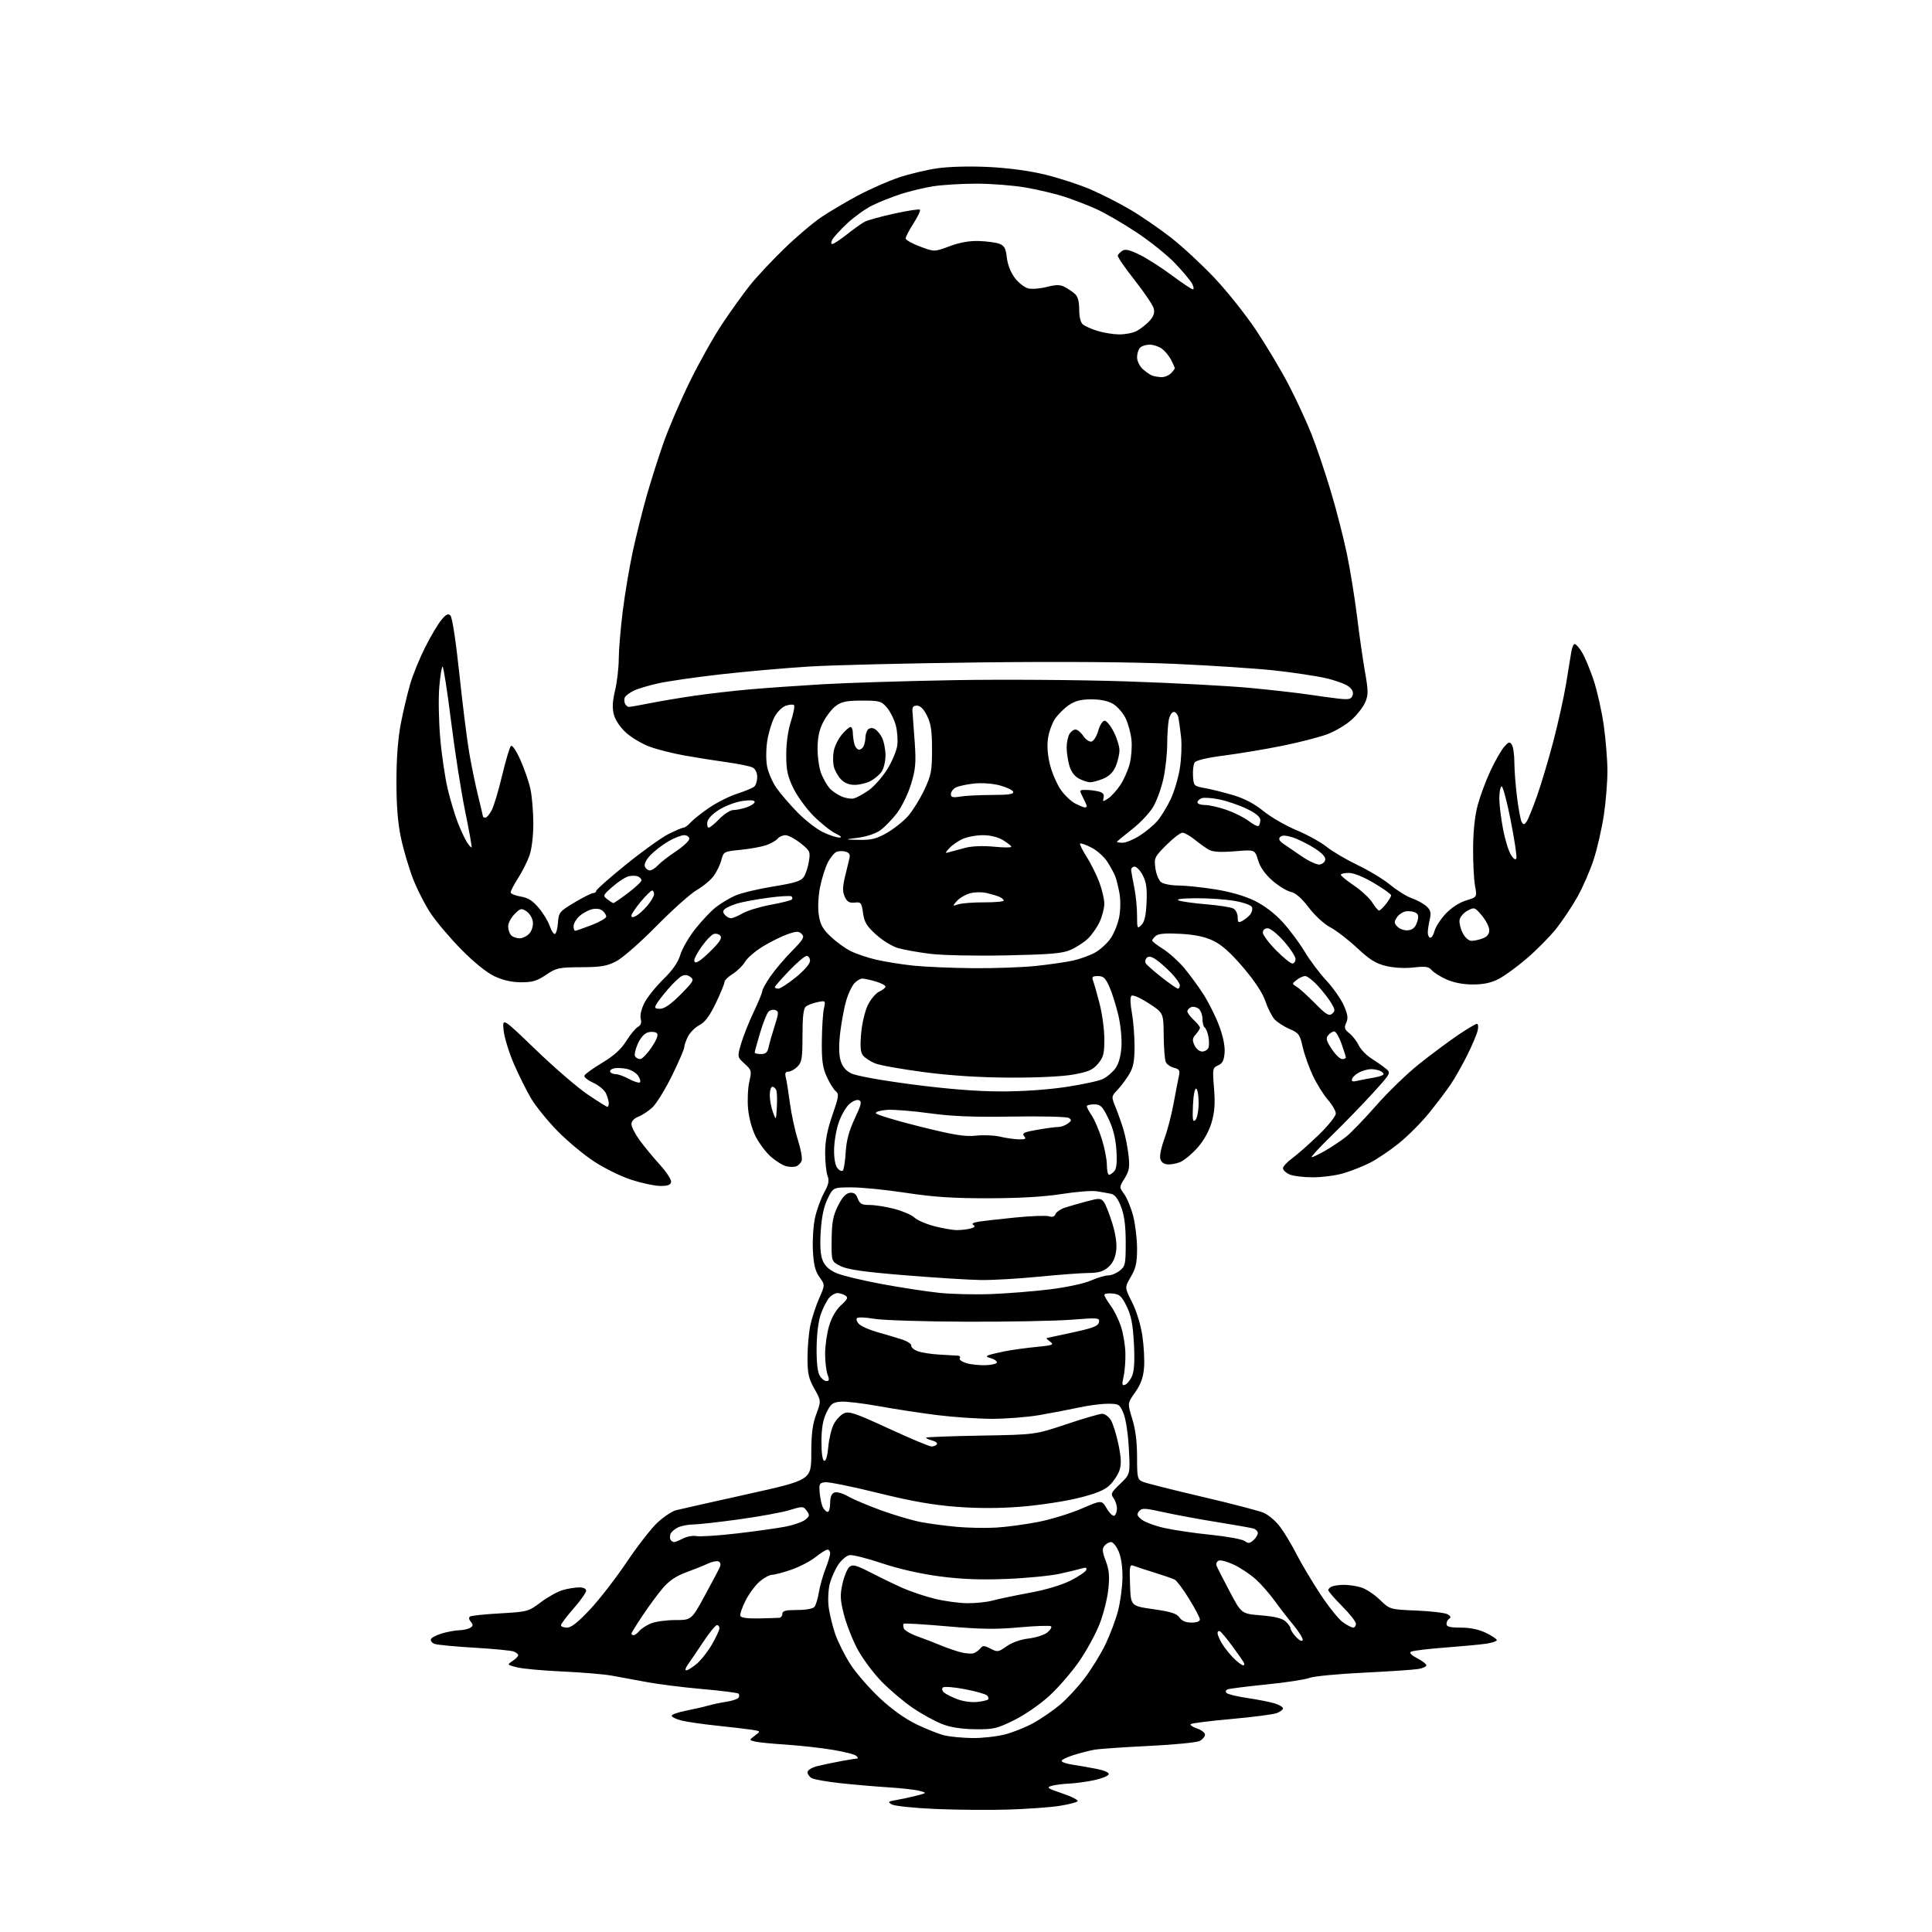 <?xml version="1.0" encoding="UTF-8" standalone="no"?>
<svg 
  version="1.1" 
  xmlns="http://www.w3.org/2000/svg" 
  xmlns:xlink="http://www.w3.org/1999/xlink" 
  xmlns:svg="http://www.w3.org/2000/svg"
  xmlns:rdf="http://www.w3.org/1999/02/22-rdf-syntax-ns#"
  xmlns:cc="http://creativecommons.org/ns#"
  xmlns:dc="http://purl.org/dc/elements/1.1/"
  viewBox="0 0 768 768"
  width="768"
  height="768"
>
<style>svg {background-color: white; }</style>"
<path stroke="none" fill="black" fill-rule="evenodd" d="M401.00,719.33C393.57,719.58 380.52,719.47 372.00,719.10C363.48,718.74 355.61,717.92 354.53,717.30C352.76,716.29 352.97,716.10 356.53,715.49C358.71,715.12 362.30,714.34 364.50,713.76C368.50,712.72 368.50,712.72 365.62,711.91C364.03,711.46 358.40,710.83 353.12,710.49C347.83,710.16 339.23,709.41 334.00,708.84C328.78,708.27 323.72,707.38 322.75,706.87C321.79,706.35 321.00,705.29 321.00,704.50C321.00,703.70 322.63,702.65 324.75,702.10C326.81,701.57 331.17,700.65 334.43,700.06C337.70,699.48 340.60,699.00 340.88,699.00C341.17,699.00 340.94,698.54 340.38,697.98C339.82,697.42 335.57,696.33 330.93,695.57C326.29,694.80 318.00,693.88 312.50,693.52C307.00,693.17 301.43,692.62 300.11,692.30C297.73,691.71 297.73,691.71 300.08,689.94C302.43,688.17 302.43,688.17 298.96,687.62C297.06,687.32 290.77,686.58 285.00,685.98C279.23,685.38 272.81,684.44 270.75,683.90C268.69,683.36 267.00,682.52 267.00,682.03C267.00,681.54 269.59,680.63 272.75,680.01C275.91,679.38 279.85,678.48 281.50,678.00C283.15,677.53 286.41,676.84 288.74,676.48C291.08,676.12 293.26,675.39 293.59,674.85C293.93,674.31 293.92,673.59 293.58,673.25C293.24,672.91 286.78,672.09 279.23,671.43C271.68,670.77 261.68,669.51 257.00,668.63C252.32,667.76 246.03,666.60 243.00,666.06C239.97,665.52 231.20,664.79 223.50,664.44C215.80,664.09 207.70,663.35 205.50,662.79C201.54,661.78 201.52,661.76 203.75,660.26C204.99,659.43 206.00,658.41 206.00,657.99C206.00,657.56 205.21,656.90 204.25,656.51C203.29,656.12 196.20,655.43 188.50,654.98C180.80,654.53 173.69,653.85 172.71,653.46C171.72,653.07 171.08,652.25 171.29,651.64C171.49,651.02 173.42,649.99 175.58,649.34C177.74,648.69 180.85,648.11 182.50,648.06C184.15,648.01 186.15,647.56 186.94,647.06C188.09,646.33 188.13,645.86 187.14,644.67C186.36,643.73 186.27,642.95 186.89,642.57C187.43,642.23 192.84,641.68 198.92,641.33C209.75,640.71 210.05,640.63 215.04,636.88C217.83,634.78 221.78,632.60 223.81,632.04C225.84,631.47 228.74,631.01 230.25,631.01C231.89,631.00 233.00,631.54 233.00,632.34C233.00,633.08 230.75,636.26 228.00,639.40C225.25,642.55 223.00,645.54 223.00,646.06C223.00,646.58 224.08,647.00 225.40,647.00C227.10,647.00 229.82,644.84 234.65,639.66C238.42,635.63 244.98,627.14 249.23,620.80C253.49,614.47 258.97,607.43 261.43,605.18C263.88,602.92 267.15,600.75 268.69,600.35C270.24,599.96 282.97,597.09 296.99,593.98C322.48,588.32 322.48,588.32 322.49,577.91C322.50,570.03 322.98,566.21 324.47,562.19C326.44,556.88 326.44,556.88 323.72,552.04C321.43,547.97 321.00,546.02 321.00,539.65C321.00,535.50 321.51,529.71 322.13,526.80C322.75,523.88 324.32,519.09 325.62,516.14C327.98,510.79 327.98,510.79 325.75,507.65C324.04,505.25 323.43,502.75 323.14,497.07C322.93,492.98 323.31,487.13 323.98,484.07C324.64,481.01 326.25,476.57 327.55,474.20C329.41,470.81 329.71,469.37 328.96,467.39C328.43,466.00 328.01,461.86 328.01,458.18C328.02,453.44 328.86,449.12 330.89,443.27C333.44,435.94 333.59,434.90 332.22,433.77C331.37,433.07 329.76,430.48 328.64,428.00C327.01,424.40 326.62,421.57 326.69,413.87C326.75,408.57 327.11,402.77 327.51,400.97C328.22,397.72 328.21,397.71 324.96,398.36C323.16,398.72 321.09,399.51 320.35,400.13C319.38,400.93 319.00,404.15 319.00,411.62C319.00,420.67 318.74,422.26 317.00,424.00C315.90,425.10 314.28,426.00 313.39,426.00C312.19,426.00 311.94,426.61 312.39,428.42C312.72,429.75 313.46,434.36 314.03,438.67C314.60,442.98 316.01,449.49 317.18,453.14C318.34,456.80 319.01,460.52 318.67,461.42C318.33,462.31 317.36,463.31 316.52,463.63C315.68,463.95 313.88,463.94 312.52,463.59C311.15,463.25 308.42,461.56 306.45,459.83C304.48,458.10 301.76,454.48 300.39,451.79C298.93,448.90 297.69,444.36 297.37,440.70C297.06,437.29 297.29,432.48 297.86,430.00C298.85,425.71 298.77,425.38 295.98,422.83C293.06,420.17 293.06,420.17 294.61,414.83C295.47,411.90 297.70,406.27 299.58,402.33C301.46,398.38 303.00,394.64 303.00,394.01C303.00,393.38 304.44,390.76 306.21,388.20C307.97,385.63 311.82,381.09 314.76,378.10C319.32,373.47 319.90,372.47 318.71,371.29C317.53,370.10 316.71,370.11 313.14,371.34C310.84,372.13 306.46,374.29 303.40,376.14C300.34,377.99 297.08,380.77 296.17,382.32C295.25,383.87 293.04,386.04 291.25,387.15C289.46,388.26 288.00,389.70 288.00,390.36C288.00,391.02 286.46,394.78 284.57,398.72C282.11,403.84 280.27,406.33 278.09,407.46C276.41,408.32 274.35,410.35 273.52,411.97C272.68,413.58 272.00,415.53 272.00,416.29C272.00,417.05 269.80,422.14 267.12,427.59C264.44,433.04 260.95,438.71 259.37,440.19C257.79,441.66 255.26,443.34 253.75,443.91C252.10,444.54 251.00,445.70 251.00,446.83C251.00,447.86 252.42,450.68 254.16,453.10C255.90,455.52 259.52,459.92 262.21,462.88C264.90,465.84 266.95,468.99 266.77,469.88C266.53,471.07 265.36,471.48 262.37,471.43C260.14,471.38 255.03,470.30 251.03,469.01C247.02,467.72 240.37,464.47 236.25,461.77C232.12,459.08 225.54,453.60 221.62,449.60C217.71,445.60 213.00,439.81 211.17,436.73C209.34,433.66 206.22,427.40 204.25,422.84C202.28,418.27 200.45,412.28 200.18,409.52C199.70,404.50 199.70,404.50 213.03,417.34C220.36,424.40 229.63,432.39 233.63,435.09C237.64,437.79 241.16,440.00 241.45,440.00C241.75,440.00 242.00,439.35 242.00,438.55C242.00,437.75 241.50,435.99 240.89,434.65C240.27,433.30 238.01,431.41 235.86,430.44C233.70,429.46 232.10,428.18 232.30,427.59C232.50,426.99 235.67,424.70 239.34,422.50C244.06,419.67 246.86,417.14 248.92,413.85C250.52,411.29 252.61,408.76 253.57,408.22C254.76,407.56 255.11,406.54 254.70,404.98C254.35,403.61 254.93,401.09 256.18,398.64C257.32,396.40 260.70,392.19 263.68,389.28C267.39,385.65 269.52,382.60 270.43,379.56C271.17,377.12 273.83,372.51 276.35,369.32C278.88,366.12 282.55,362.23 284.51,360.68C286.47,359.12 289.97,357.02 292.29,356.00C294.60,354.99 301.38,353.36 307.34,352.40C316.03,350.99 318.46,350.23 319.54,348.57C320.29,347.43 321.19,344.66 321.55,342.41C322.17,338.54 322.00,338.17 318.21,335.16C316.01,333.42 313.32,332.00 312.23,332.00C311.14,332.00 309.70,332.65 309.04,333.45C308.38,334.25 306.29,335.41 304.40,336.03C302.51,336.66 297.96,337.47 294.29,337.83C287.75,338.49 287.61,338.56 286.75,341.87C286.27,343.73 284.89,346.58 283.69,348.22C282.49,349.86 279.48,352.36 277.00,353.79C274.52,355.22 267.32,361.64 261.00,368.07C254.63,374.55 247.49,380.80 245.00,382.10C241.23,384.06 238.96,384.45 231.00,384.48C222.15,384.53 221.20,384.73 217.07,387.51C213.44,389.96 211.63,390.49 207.07,390.47C203.33,390.44 199.85,389.65 196.50,388.05C193.45,386.61 188.35,382.49 183.44,377.50C179.01,373.00 173.52,366.54 171.26,363.15C168.99,359.75 165.79,353.49 164.15,349.22C162.50,344.96 160.35,337.65 159.37,332.98C158.13,327.11 157.58,320.19 157.59,310.50C157.60,301.32 158.21,293.40 159.36,287.50C160.32,282.55 162.00,275.50 163.08,271.83C164.16,268.16 166.82,261.63 168.99,257.33C171.16,253.02 174.04,248.15 175.40,246.50C177.30,244.17 178.12,243.77 179.06,244.69C179.78,245.39 181.23,254.93 182.60,267.89C183.88,280.00 185.64,294.09 186.52,299.20C187.39,304.32 188.99,312.05 190.06,316.39C191.13,320.73 192.00,324.44 192.00,324.64C192.00,324.84 192.44,325.00 192.97,325.00C193.51,325.00 194.64,323.66 195.49,322.02C196.33,320.39 198.19,314.20 199.60,308.27C201.02,302.35 202.58,297.08 203.07,296.57C203.60,296.01 205.12,298.22 206.86,302.07C208.45,305.61 210.26,310.88 210.88,313.80C211.50,316.71 212.00,322.84 212.00,327.42C212.00,332.34 211.37,337.52 210.47,340.08C209.63,342.46 207.61,346.50 205.97,349.04C204.34,351.59 203.00,354.14 203.00,354.71C203.00,355.28 204.78,356.03 206.95,356.38C209.88,356.85 211.73,358.00 214.15,360.89C215.95,363.03 217.92,366.29 218.55,368.14C219.17,369.99 220.09,371.39 220.59,371.27C221.09,371.14 221.64,369.11 221.80,366.77C222.09,362.70 222.40,362.33 228.37,358.75C231.82,356.69 235.17,355.00 235.82,355.00C236.47,355.00 237.00,354.61 237.00,354.12C237.00,353.64 242.34,348.93 248.86,343.65C255.39,338.37 262.99,332.92 265.76,331.53C268.53,330.14 271.22,329.00 271.74,329.00C272.26,329.00 273.55,328.05 274.60,326.88C275.64,325.71 278.98,323.08 282.00,321.03C285.02,318.98 289.98,316.50 293.00,315.52C296.02,314.54 299.06,313.29 299.75,312.75C300.44,312.20 301.00,310.48 301.00,308.91C301.00,307.22 300.29,305.69 299.23,305.12C298.26,304.60 293.65,303.65 288.98,303.00C284.32,302.36 276.68,301.15 272.00,300.31C267.33,299.47 261.08,297.88 258.12,296.77C255.16,295.66 251.00,293.19 248.88,291.27C246.63,289.24 244.61,286.27 244.04,284.14C243.33,281.50 243.45,278.86 244.49,274.50C245.28,271.20 245.94,265.56 245.96,261.97C245.98,258.38 246.69,249.86 247.54,243.04C248.38,236.22 250.19,225.48 251.55,219.16C252.92,212.85 255.40,202.91 257.06,197.09C258.72,191.27 261.72,181.83 263.72,176.13C265.72,170.42 270.38,159.55 274.09,151.96C277.79,144.37 283.62,133.97 287.04,128.83C290.46,123.70 295.41,116.80 298.04,113.50C300.66,110.20 306.79,103.64 311.66,98.92C316.52,94.20 323.20,88.52 326.50,86.31C329.80,84.09 336.32,80.23 341.00,77.74C345.68,75.24 352.95,72.03 357.16,70.60C361.38,69.17 368.35,67.50 372.66,66.89C377.31,66.23 385.59,66.02 393.00,66.38C400.89,66.77 409.18,67.89 415.50,69.42C421.00,70.76 429.10,73.40 433.50,75.29C437.90,77.18 445.07,80.84 449.43,83.42C453.79,86.00 461.02,90.98 465.50,94.47C469.98,97.97 477.74,105.15 482.74,110.44C487.74,115.72 495.20,125.10 499.32,131.27C503.44,137.45 509.27,147.22 512.28,153.00C515.28,158.78 519.35,167.55 521.31,172.50C523.27,177.45 526.71,187.59 528.94,195.04C531.18,202.48 534.10,213.83 535.43,220.25C536.76,226.66 538.57,237.90 539.47,245.21C540.36,252.52 541.77,262.38 542.61,267.12C543.93,274.60 543.95,276.19 542.72,279.12C541.94,280.98 539.50,284.13 537.28,286.13C535.07,288.13 530.71,290.71 527.58,291.88C524.46,293.05 516.41,295.12 509.70,296.47C502.99,297.83 492.61,299.56 486.64,300.33C479.80,301.21 475.45,302.24 474.88,303.11C474.39,303.88 474.10,306.30 474.24,308.50C474.49,312.40 474.61,312.52 479.00,313.29C481.48,313.73 486.52,314.99 490.22,316.09C494.71,317.43 498.69,319.53 502.25,322.43C505.18,324.82 511.09,328.23 515.39,330.02C519.68,331.81 525.06,334.78 527.35,336.62C529.63,338.46 535.21,341.74 539.74,343.91C544.27,346.08 550.12,349.64 552.74,351.81C555.36,353.99 559.21,356.37 561.29,357.10C563.38,357.83 566.00,359.28 567.10,360.31C568.70,361.80 568.96,362.85 568.38,365.34C567.97,367.08 567.60,369.40 567.57,370.50C567.53,371.60 567.95,372.61 568.50,372.75C569.05,372.89 569.85,371.66 570.27,370.02C570.70,368.38 572.73,365.28 574.77,363.13C577.02,360.77 580.22,358.71 582.84,357.93C587.17,356.63 587.17,356.63 586.34,352.07C585.88,349.55 585.54,342.77 585.58,337.00C585.63,330.34 586.30,324.12 587.42,320.00C588.39,316.43 590.64,310.35 592.44,306.50C594.23,302.65 596.66,298.38 597.83,297.00C599.64,294.87 600.11,294.72 600.96,296.00C601.52,296.82 601.98,299.99 601.98,303.03C601.99,306.07 602.47,312.34 603.05,316.96C603.63,321.59 604.46,325.99 604.88,326.75C605.51,327.88 605.84,327.89 606.72,326.81C607.31,326.09 609.22,321.45 610.96,316.50C612.70,311.55 615.66,301.65 617.52,294.50C619.39,287.35 621.64,277.23 622.51,272.00C623.39,266.77 624.33,261.04 624.60,259.25C624.87,257.46 625.48,256.00 625.96,256.00C626.44,256.00 627.74,257.46 628.84,259.25C629.95,261.04 632.02,265.99 633.45,270.25C634.88,274.51 636.70,282.61 637.51,288.25C638.31,293.89 638.97,302.10 638.98,306.50C638.98,310.90 638.34,318.78 637.56,324.00C636.77,329.23 634.97,337.11 633.57,341.50C632.16,345.90 629.23,352.65 627.06,356.50C624.89,360.35 621.09,366.04 618.63,369.14C616.16,372.25 610.95,377.53 607.06,380.88C603.17,384.23 598.08,387.95 595.74,389.15C592.77,390.69 589.71,391.34 585.50,391.34C581.64,391.35 577.90,390.63 575.00,389.34C572.52,388.23 569.87,386.56 569.10,385.63C567.95,384.24 566.67,384.05 561.93,384.59C558.45,384.98 554.12,384.75 550.99,384.00C546.91,383.02 544.47,381.50 539.48,376.84C536.00,373.58 531.21,369.89 528.83,368.63C526.34,367.32 522.69,363.97 520.24,360.75C517.36,356.97 515.03,354.95 513.05,354.51C511.45,354.16 508.16,352.13 505.75,350.01C502.85,347.46 500.93,344.72 500.10,341.94C498.84,337.73 498.84,337.73 490.90,338.39C485.54,338.84 482.24,338.67 480.73,337.87C479.50,337.22 476.93,335.41 475.02,333.85C473.11,332.28 470.86,331.01 470.02,331.02C469.18,331.03 466.30,333.25 463.61,335.95C458.94,340.63 458.74,341.05 459.29,345.14C459.61,347.53 460.64,350.00 461.62,350.71C462.59,351.42 465.66,352.00 468.44,352.00C471.22,352.01 477.77,352.69 483.00,353.52C489.01,354.48 494.77,356.14 498.67,358.04C502.59,359.95 506.67,363.05 509.85,366.53C512.61,369.54 516.54,374.82 518.60,378.25C520.65,381.69 524.54,386.86 527.22,389.75C529.91,392.64 533.03,397.08 534.16,399.63C535.77,403.27 535.98,404.75 535.14,406.59C534.25,408.55 534.45,409.20 536.37,410.72C537.63,411.71 539.30,413.85 540.08,415.47C540.86,417.10 543.08,419.43 545.00,420.65C546.92,421.87 549.52,423.69 550.76,424.69C553.02,426.50 553.02,426.50 545.76,434.49C541.77,438.89 534.46,446.42 529.51,451.24C524.57,456.06 520.93,460.00 521.43,460.00C521.92,460.00 524.39,458.81 526.91,457.35C529.44,455.88 533.08,453.46 535.00,451.95C536.92,450.45 542.33,444.85 547.00,439.53C551.67,434.20 559.33,426.79 564.00,423.06C568.67,419.33 575.57,414.19 579.31,411.64C583.06,409.09 586.56,407.00 587.08,407.00C587.62,407.00 587.75,408.21 587.37,409.75C587.01,411.26 585.14,415.65 583.22,419.50C581.31,423.35 578.37,428.52 576.71,431.00C575.04,433.48 571.17,438.60 568.11,442.39C565.05,446.18 559.60,451.64 556.02,454.52C552.43,457.40 547.25,460.89 544.50,462.27C541.75,463.65 537.06,465.50 534.07,466.39C531.08,467.27 525.59,468.00 521.87,468.00C518.14,468.00 513.95,467.48 512.55,466.84C511.15,466.20 510.00,465.10 510.00,464.39C510.00,463.68 511.69,461.87 513.75,460.37C515.81,458.86 520.54,454.69 524.25,451.09C527.96,447.50 531.00,443.70 531.00,442.66C531.00,441.62 529.59,439.16 527.87,437.20C526.15,435.24 523.46,430.93 521.90,427.63C520.34,424.32 518.51,419.17 517.84,416.19C516.73,411.22 516.29,410.62 512.57,409.01C510.33,408.05 507.64,406.30 506.60,405.13C505.55,403.96 503.93,400.73 502.99,397.96C501.88,394.69 498.78,389.98 494.19,384.59C489.23,378.76 485.67,375.58 482.30,373.97C478.93,372.36 475.05,371.54 469.25,371.21C463.53,370.89 460.55,371.13 459.50,372.00C458.68,372.68 458.00,373.53 458.00,373.87C458.00,374.22 459.95,375.73 462.33,377.23C464.71,378.74 468.48,382.12 470.69,384.75C472.91,387.38 476.39,392.14 478.43,395.32C480.46,398.50 483.25,404.08 484.61,407.71C486.17,411.85 486.99,415.84 486.80,418.41C486.57,421.55 485.97,422.73 484.22,423.50C482.03,424.46 481.96,424.83 482.59,432.57C483.08,438.61 482.84,442.03 481.64,446.16C480.64,449.61 478.55,453.37 476.05,456.20C473.86,458.69 470.75,461.28 469.13,461.95C467.51,462.62 465.13,463.01 463.84,462.83C462.30,462.61 461.39,461.73 461.18,460.25C461.00,459.01 461.79,455.50 462.93,452.45C464.07,449.40 465.68,443.22 466.51,438.71C467.34,434.19 468.29,429.28 468.62,427.80C469.12,425.51 468.83,424.99 466.68,424.46C465.29,424.11 463.81,423.07 463.41,422.16C463.00,421.25 462.63,416.48 462.59,411.56C462.50,402.62 462.50,402.62 456.57,398.80C453.10,396.56 450.26,395.34 449.74,395.86C449.22,396.38 449.30,399.16 449.93,402.56C450.52,405.75 451.00,411.77 451.00,415.93C450.99,421.83 450.53,424.27 448.89,427.00C447.74,428.93 445.66,431.71 444.27,433.19C441.74,435.88 441.74,435.88 443.48,440.19C444.43,442.56 445.83,446.52 446.59,449.00C447.34,451.48 448.25,456.06 448.60,459.18C449.14,463.99 448.90,465.42 447.06,468.40C444.88,471.92 444.88,471.92 446.91,474.71C448.03,476.25 449.63,480.18 450.47,483.46C451.31,486.74 452.00,492.55 452.00,496.37C452.00,501.97 451.52,504.15 449.52,507.56C447.04,511.79 447.04,511.79 450.01,517.65C451.76,521.10 453.44,526.56 454.10,530.95C454.71,535.04 455.02,540.80 454.77,543.74C454.45,547.62 453.48,550.28 451.24,553.46C448.16,557.83 448.16,557.83 450.08,564.01C451.37,568.15 452.00,573.11 452.00,579.11C452.00,587.42 452.16,588.11 454.25,589.02C455.49,589.56 465.99,592.21 477.58,594.92C489.18,597.62 500.29,600.51 502.27,601.34C504.29,602.18 507.27,604.75 509.03,607.17C510.77,609.55 513.68,614.42 515.49,618.00C517.31,621.58 521.49,628.59 524.78,633.60C528.07,638.60 532.12,643.66 533.79,644.85C535.45,646.03 537.30,647.00 537.90,647.00C538.51,647.00 539.00,646.32 539.00,645.48C539.00,644.64 536.52,641.48 533.50,638.46C530.48,635.43 528.00,632.56 528.00,632.09C528.00,631.61 528.71,630.94 529.58,630.61C530.45,630.27 532.59,630.00 534.34,630.00C536.08,630.00 539.06,630.44 540.96,630.99C542.85,631.53 546.22,633.73 548.45,635.88C552.50,639.79 552.50,639.79 563.03,640.22C568.82,640.46 574.39,641.12 575.41,641.69C576.64,642.38 576.88,642.95 576.13,643.42C575.51,643.80 575.00,644.77 575.00,645.56C575.00,646.64 576.40,647.00 580.68,647.00C584.41,647.00 587.86,647.72 590.68,649.09C593.06,650.24 595.00,651.54 595.00,651.98C595.00,652.41 593.09,653.06 590.75,653.40C588.41,653.75 580.99,654.44 574.26,654.95C567.53,655.46 561.50,656.19 560.86,656.59C560.13,657.03 561.07,658.00 563.35,659.18C565.36,660.21 567.00,661.47 567.00,661.98C567.00,662.49 565.54,663.16 563.75,663.46C561.96,663.77 552.17,664.42 542.00,664.92C531.83,665.41 522.15,666.35 520.50,667.00C518.85,667.65 511.20,668.82 503.50,669.59C495.80,670.37 488.86,671.24 488.08,671.53C487.22,671.86 487.03,672.43 487.59,672.99C488.09,673.49 491.88,674.40 496.00,675.02C500.13,675.63 504.96,676.58 506.75,677.14C508.54,677.70 510.00,678.58 510.00,679.10C510.00,679.62 508.89,680.47 507.53,680.99C506.17,681.50 498.06,682.56 489.50,683.33C480.94,684.10 473.65,685.01 473.31,685.36C472.96,685.71 474.10,686.49 475.84,687.09C477.58,687.70 479.00,688.81 479.00,689.56C479.00,690.31 478.06,691.43 476.91,692.05C475.77,692.66 466.65,693.56 456.66,694.04C446.67,694.52 436.93,695.20 435.00,695.55C433.07,695.90 429.36,696.85 426.75,697.67C424.14,698.49 422.00,699.54 422.00,699.99C422.00,700.45 423.91,701.11 426.25,701.47C428.59,701.82 432.89,702.57 435.81,703.14C439.06,703.77 440.96,704.62 440.73,705.33C440.52,705.97 437.91,707.02 434.93,707.65C431.94,708.29 427.48,708.90 425.00,709.00C422.52,709.11 419.38,709.52 418.00,709.91C415.82,710.54 416.37,710.92 422.34,712.93C426.10,714.19 428.80,715.60 428.34,716.06C427.88,716.51 424.57,717.34 421.00,717.89C417.43,718.44 408.43,719.09 401.00,719.33zM386.54,690.90C390.41,690.95 396.26,690.30 399.54,689.45C402.82,688.60 407.98,686.51 411.00,684.82C414.02,683.12 418.68,679.91 421.35,677.69C424.02,675.46 428.44,670.69 431.18,667.07C433.92,663.46 437.67,657.35 439.51,653.50C441.35,649.65 443.59,643.64 444.48,640.15C445.37,636.66 446.15,630.81 446.20,627.15C446.26,623.08 445.68,619.04 444.70,616.75C443.82,614.69 442.46,613.00 441.67,613.00C440.89,613.00 439.70,613.66 439.03,614.47C438.06,615.63 438.17,616.87 439.54,620.47C440.89,623.99 441.12,626.50 440.59,631.67C440.22,635.33 438.66,641.56 437.12,645.51C435.59,649.46 431.93,656.17 428.99,660.41C426.06,664.66 420.72,670.83 417.14,674.11C413.44,677.50 407.39,681.68 403.12,683.79C396.23,687.19 394.93,687.49 387.55,687.40C382.12,687.32 377.86,686.65 374.45,685.32C371.67,684.23 366.49,681.39 362.95,679.00C359.40,676.61 353.76,671.84 350.41,668.40C347.06,664.96 342.71,659.07 340.73,655.31C338.76,651.55 336.37,645.41 335.43,641.66C333.98,635.90 333.90,634.01 334.91,629.50C335.57,626.56 336.81,623.57 337.67,622.86C338.97,621.78 340.37,622.16 346.36,625.24C350.29,627.26 355.98,630.00 359.00,631.34C362.02,632.67 367.65,634.55 371.50,635.51C375.35,636.47 381.20,637.27 384.50,637.30C387.80,637.33 392.30,636.86 394.50,636.26C396.70,635.65 403.30,634.27 409.17,633.18C415.75,631.97 422.05,630.09 425.61,628.28C428.78,626.67 431.58,624.77 431.81,624.07C432.10,623.19 431.61,622.99 430.26,623.42C429.17,623.76 425.18,624.73 421.39,625.57C417.60,626.41 407.98,627.34 400.00,627.66C389.57,628.06 382.11,627.77 373.44,626.62C365.97,625.64 357.32,623.67 350.68,621.45C344.80,619.48 338.99,618.01 337.77,618.18C336.56,618.36 334.54,620.03 333.28,621.90C332.02,623.77 330.50,627.15 329.89,629.40C329.28,631.66 329.05,635.77 329.38,638.55C329.70,641.33 330.89,646.26 332.00,649.51C333.12,652.76 335.89,658.26 338.15,661.73C340.42,665.21 345.64,671.20 349.76,675.05C354.60,679.57 359.79,683.27 364.43,685.50C368.37,687.40 373.38,689.37 375.55,689.87C377.72,690.38 382.67,690.84 386.54,690.90zM388.33,676.56C390.44,676.35 392.44,675.90 392.77,675.57C393.10,675.24 392.92,674.52 392.37,673.97C391.82,673.42 387.83,672.30 383.51,671.47C379.11,670.63 375.26,670.34 374.78,670.82C374.30,671.30 374.53,672.20 375.31,672.84C376.08,673.48 378.46,674.67 380.61,675.48C382.75,676.30 386.22,676.78 388.33,676.56zM272.80,664.00C273.38,664.00 275.26,662.81 276.98,661.36C278.71,659.91 281.44,656.42 283.05,653.61C284.66,650.80 285.99,647.94 285.99,647.25C286.00,646.56 285.55,646.00 284.99,646.00C284.44,646.00 281.97,649.04 279.51,652.75C277.05,656.46 274.30,660.51 273.40,661.75C272.50,662.99 272.23,664.00 272.80,664.00zM494.20,662.00C494.70,662.00 494.78,661.44 494.37,660.75C493.96,660.06 491.92,657.17 489.84,654.32C487.75,651.48 485.58,648.86 485.02,648.51C484.46,648.17 484.00,648.47 484.00,649.19C484.01,649.91 484.84,651.85 485.86,653.50C486.88,655.15 488.96,657.74 490.49,659.25C492.02,660.76 493.69,662.00 494.20,662.00zM387.00,657.20C387.82,656.94 389.02,656.08 389.66,655.29C390.67,654.05 391.22,654.06 393.75,655.37C396.51,656.80 396.89,656.74 400.15,654.42C402.25,652.93 405.70,651.70 408.88,651.33C411.78,650.98 415.12,649.91 416.32,648.94C417.52,647.97 418.19,646.87 417.82,646.49C417.45,646.12 411.81,646.30 405.29,646.89C395.91,647.75 389.92,647.66 376.55,646.49C367.26,645.67 359.46,645.21 359.21,645.46C358.96,645.71 359.00,646.56 359.30,647.35C359.60,648.13 362.02,649.54 364.68,650.48C367.33,651.42 371.52,653.03 374.00,654.07C376.48,655.10 380.07,656.34 382.00,656.82C383.93,657.29 386.18,657.47 387.00,657.20zM517.83,652.00C518.04,651.38 516.46,648.77 514.32,646.19C512.18,643.61 508.76,639.19 506.71,636.37C504.67,633.54 501.29,629.69 499.21,627.81C497.12,625.92 493.29,623.35 490.69,622.09C488.09,620.83 485.30,620.05 484.50,620.36C483.69,620.67 483.29,621.59 483.60,622.41C483.92,623.22 486.27,627.85 488.84,632.69C493.50,641.50 493.50,641.50 501.29,642.13C506.66,642.57 509.69,643.32 511.04,644.54C512.12,645.51 513.00,646.77 513.00,647.34C513.00,647.91 514.00,649.44 515.23,650.75C516.51,652.11 517.62,652.64 517.83,652.00zM251.88,650.00C252.36,650.00 253.37,649.26 254.13,648.35C254.88,647.43 256.95,646.08 258.72,645.35C260.49,644.61 264.84,644.00 268.40,644.00C274.86,644.00 274.86,644.00 280.18,634.26C283.11,628.90 285.81,623.77 286.19,622.84C286.59,621.85 286.35,620.97 285.60,620.68C284.90,620.41 283.01,620.80 281.41,621.55C279.81,622.31 275.92,623.87 272.77,625.02C268.82,626.47 265.97,628.38 263.58,631.18C261.67,633.40 258.06,638.28 255.56,642.02C253.05,645.75 251.00,649.08 251.00,649.41C251.00,649.73 251.39,650.00 251.88,650.00zM473.62,645.00C475.67,645.00 476.99,644.51 476.97,643.75C476.96,643.06 475.04,639.39 472.70,635.60C470.37,631.80 467.79,628.35 466.98,627.93C466.17,627.51 462.57,626.27 459.00,625.16C455.43,624.06 451.69,622.84 450.71,622.45C449.06,621.81 448.94,622.42 449.21,630.08C449.50,638.40 449.50,638.40 458.50,639.68C465.50,640.68 467.80,641.41 468.87,642.98C469.79,644.34 471.35,645.00 473.62,645.00zM301.62,643.35C305.41,643.27 309.06,643.16 309.75,643.10C310.44,643.05 311.00,642.33 311.00,641.50C311.00,640.34 312.32,640.00 316.88,640.00C320.37,640.00 323.16,639.49 323.76,638.75C324.32,638.06 325.10,635.48 325.51,633.00C325.91,630.52 327.09,626.35 328.12,623.71C329.15,621.08 330.00,618.27 330.00,617.46C330.00,616.66 329.52,616.00 328.94,616.00C328.36,616.00 326.22,617.34 324.19,618.97C322.16,620.60 317.84,622.85 314.59,623.97C311.34,625.09 307.89,626.00 306.92,626.00C305.95,626.00 303.75,627.18 302.03,628.63C300.31,630.08 297.77,633.50 296.38,636.23C295.00,638.97 294.06,641.72 294.30,642.35C294.59,643.08 297.24,643.45 301.62,643.35zM498.25,612.27C499.21,611.40 500.00,610.12 500.00,609.41C500.00,608.71 499.21,607.90 498.25,607.61C497.29,607.33 490.77,606.17 483.77,605.05C476.76,603.93 467.21,602.16 462.54,601.12C455.02,599.45 453.91,599.40 452.81,600.73C451.79,601.96 451.96,602.55 453.80,604.04C455.03,605.03 459.06,606.54 462.77,607.38C466.47,608.22 474.79,609.45 481.26,610.10C487.73,610.76 493.80,611.87 494.76,612.57C496.20,613.62 496.81,613.57 498.25,612.27zM267.94,613.00C268.40,613.00 270.02,612.35 271.55,611.56C273.08,610.76 275.49,610.34 276.92,610.62C278.34,610.90 285.57,610.42 293.00,609.56C300.43,608.69 309.12,607.47 312.32,606.85C315.51,606.22 319.02,604.99 320.11,604.11C321.86,602.69 321.93,602.28 320.68,600.57C319.32,598.72 319.06,598.70 313.88,600.29C310.92,601.20 301.87,602.85 293.76,603.97C285.65,605.09 277.46,606.00 275.55,606.00C273.65,606.00 270.97,606.51 269.60,607.14C268.23,607.76 266.86,608.93 266.55,609.73C266.24,610.53 266.25,611.59 266.56,612.09C266.87,612.59 267.49,613.00 267.94,613.00zM396.00,607.24C400.12,607.00 407.64,605.98 412.70,604.99C417.76,603.99 425.51,601.62 429.93,599.71C437.95,596.24 437.95,596.24 439.97,599.68C441.09,601.57 442.45,602.84 443.00,602.50C443.55,602.16 444.00,600.87 444.00,599.63C444.00,598.39 443.39,596.54 442.64,595.52C441.42,593.85 441.70,593.26 445.28,589.85C449.29,586.03 449.29,586.03 448.73,575.77C448.41,569.78 447.51,563.94 446.58,561.75C445.04,558.17 444.76,558.00 440.24,558.02C437.63,558.03 432.35,558.73 428.50,559.58C424.65,560.42 417.68,561.76 413.00,562.55C408.32,563.35 399.98,563.99 394.46,564.00C388.94,564.00 379.17,563.35 372.75,562.55C366.33,561.76 355.85,560.15 349.47,559.00C343.09,557.84 336.21,557.02 334.19,557.19C331.00,557.46 330.23,558.04 328.54,561.50C327.16,564.34 326.57,567.65 326.54,572.90C326.52,577.46 326.93,580.45 327.61,580.69C328.30,580.93 328.92,578.87 329.25,575.20C329.54,571.97 330.53,567.88 331.44,566.12C332.35,564.36 334.17,562.42 335.48,561.83C337.53,560.89 339.99,561.73 353.29,567.87C361.78,571.79 369.43,575.00 370.30,575.00C371.17,575.00 372.13,574.60 372.43,574.11C372.74,573.62 371.81,572.92 370.38,572.56C368.94,572.20 367.96,571.71 368.19,571.47C368.43,571.24 378.27,570.87 390.06,570.67C411.50,570.30 411.50,570.30 423.90,566.15C430.71,563.87 437.12,562.00 438.12,562.00C439.13,562.00 440.65,563.06 441.50,564.36C442.35,565.66 443.73,569.99 444.56,573.98C445.70,579.45 445.82,582.03 445.02,584.45C444.43,586.22 442.68,588.89 441.12,590.39C439.05,592.37 435.68,593.75 428.62,595.49C423.31,596.81 413.15,598.35 406.03,598.92C397.35,599.62 388.86,599.64 380.20,598.98C370.81,598.26 362.31,596.76 348.92,593.45C338.81,590.96 329.41,589.04 328.02,589.21C325.73,589.47 325.53,589.86 325.85,593.50C326.05,595.70 326.63,598.29 327.14,599.25C327.65,600.21 328.50,601.00 329.04,601.00C329.57,601.00 330.00,599.41 330.00,597.47C330.00,595.09 330.55,593.73 331.67,593.30C332.62,592.93 334.99,593.60 337.12,594.82C339.19,596.02 345.19,598.55 350.44,600.45C355.69,602.35 362.81,604.44 366.25,605.08C369.69,605.72 376.10,606.57 380.50,606.96C384.90,607.36 391.88,607.48 396.00,607.24zM447.29,550.44C448.13,550.12 449.37,548.52 450.05,546.88C450.89,544.85 451.11,540.72 450.74,533.92C450.31,526.25 449.64,522.85 447.84,519.22C445.86,515.22 445.01,514.45 442.25,514.19C440.46,514.01 439.00,514.26 439.00,514.74C439.00,515.22 440.11,517.12 441.47,518.96C442.83,520.80 444.68,524.54 445.59,527.26C446.49,529.99 447.29,534.76 447.36,537.86C447.44,540.96 447.11,545.19 446.63,547.26C445.91,550.44 446.01,550.93 447.29,550.44zM328.51,549.00C329.64,549.00 329.74,548.45 328.98,546.43C328.44,545.02 328.00,541.28 328.00,538.12C328.00,534.95 328.71,529.97 329.58,527.06C330.57,523.72 332.33,520.67 334.33,518.84C336.97,516.42 337.25,515.78 336.00,514.98C335.18,514.46 333.78,514.02 332.90,514.02C332.03,514.01 330.58,514.81 329.68,515.80C328.79,516.79 327.31,519.60 326.40,522.05C325.36,524.84 324.70,529.86 324.62,535.50C324.54,541.21 324.97,545.32 325.79,546.75C326.49,547.99 327.72,549.00 328.51,549.00zM392.00,542.68C394.48,542.58 396.41,542.05 396.31,541.50C396.20,540.95 395.08,540.22 393.81,539.89C392.10,539.43 391.89,539.13 393.00,538.70C393.82,538.39 396.75,537.69 399.50,537.14C402.25,536.60 407.84,535.83 411.91,535.43C418.48,534.79 419.11,534.56 417.47,533.35C416.45,532.61 415.82,531.96 416.06,531.90C416.30,531.85 421.00,530.84 426.49,529.65C434.50,527.93 436.55,527.13 436.84,525.61C437.18,523.82 436.68,523.77 425.85,524.61C419.61,525.10 400.77,525.45 384.00,525.40C367.23,525.34 350.80,524.82 347.50,524.24C344.20,523.66 341.13,523.53 340.69,523.96C340.24,524.38 340.60,525.46 341.50,526.35C342.39,527.25 345.68,528.69 348.81,529.56C351.94,530.43 356.30,531.73 358.50,532.45C360.70,533.16 362.38,534.27 362.24,534.90C362.10,535.53 363.23,536.52 364.74,537.10C366.26,537.68 370.20,538.30 373.50,538.47C376.80,538.65 380.09,538.84 380.81,538.90C381.53,538.95 381.85,539.43 381.52,539.96C381.20,540.49 382.41,541.36 384.21,541.89C386.02,542.43 389.52,542.78 392.00,542.68zM394.28,514.40C400.75,514.15 411.22,513.30 417.53,512.52C423.97,511.72 431.03,510.20 433.63,509.05C436.17,507.92 439.27,507.00 440.52,507.00C441.76,507.00 443.84,506.14 445.14,505.08C447.32,503.32 447.50,502.44 447.49,493.83C447.48,487.24 446.94,483.10 445.65,479.75C444.40,476.48 443.16,474.86 441.67,474.56C440.47,474.31 437.91,473.86 435.96,473.55C434.02,473.24 427.72,473.73 421.96,474.65C415.05,475.74 405.22,476.31 393.00,476.33C378.92,476.35 371.09,475.84 360.24,474.18C352.39,472.98 342.64,472.00 338.58,472.00C331.18,472.00 331.18,472.00 328.98,476.55C327.47,479.67 326.61,483.75 326.25,489.51C325.89,495.27 326.14,498.92 327.04,501.09C327.94,503.26 329.65,504.83 332.43,506.05C334.67,507.03 342.80,509.00 350.50,510.42C358.20,511.85 368.55,513.43 373.50,513.94C378.45,514.45 387.80,514.66 394.28,514.40zM390.00,508.83C385.32,508.77 371.71,507.92 359.74,506.94C343.48,505.61 337.04,504.69 334.24,503.33C330.50,501.50 330.50,501.50 330.59,492.87C330.66,485.87 331.13,483.32 333.09,479.37C334.75,476.02 336.20,474.40 337.75,474.18C339.40,473.95 340.26,474.55 340.97,476.43C341.79,478.57 342.59,479.00 345.77,479.00C347.86,479.00 352.26,479.70 355.53,480.55C358.80,481.40 362.39,482.95 363.50,484.00C364.61,485.05 368.20,486.60 371.47,487.45C374.74,488.30 378.79,488.99 380.46,488.99C382.13,488.98 384.55,488.69 385.83,488.35C387.47,487.91 387.79,487.49 386.90,486.94C386.09,486.44 386.87,485.97 389.07,485.63C390.96,485.33 397.54,484.59 403.71,483.97C409.87,483.35 415.84,483.13 416.96,483.49C418.32,483.92 419.21,483.63 419.59,482.62C419.91,481.78 421.60,480.63 423.34,480.06C425.08,479.48 428.98,478.36 432.00,477.56C437.03,476.23 437.61,476.25 438.80,477.80C439.51,478.74 441.02,482.57 442.17,486.33C443.55,490.87 444.05,494.56 443.68,497.33C443.31,500.12 442.26,502.24 440.51,503.75C438.53,505.45 436.61,506.01 432.69,506.03C429.84,506.05 420.98,506.71 413.00,507.50C405.02,508.29 394.68,508.89 390.00,508.83zM440.88,467.00C441.36,467.00 442.32,466.32 443.01,465.49C443.87,464.45 444.11,461.78 443.77,457.03C443.43,452.28 442.41,448.32 440.56,444.54C438.20,439.70 437.48,439.00 434.93,439.00C433.32,439.00 432.00,439.34 432.01,439.75C432.01,440.16 432.92,441.85 434.02,443.50C435.12,445.15 436.92,449.36 438.01,452.86C439.11,456.35 440.00,460.96 440.00,463.11C440.00,465.25 440.39,467.00 440.88,467.00zM335.05,465.29C335.46,464.86 335.97,461.57 336.18,458.00C336.46,453.38 337.49,449.53 339.75,444.71C342.42,439.01 342.69,437.82 341.42,437.33C340.56,437.00 338.84,437.74 337.48,439.02C336.15,440.27 334.29,443.59 333.34,446.39C332.39,449.20 331.59,454.02 331.56,457.09C331.52,460.51 332.05,463.35 332.91,464.39C333.68,465.32 334.65,465.73 335.05,465.29zM404.87,452.90C407.65,452.98 408.04,452.75 407.09,451.61C406.14,450.46 407.04,450.02 412.30,449.11C415.80,448.50 419.55,448.00 420.64,448.00C421.73,448.00 423.45,447.39 424.46,446.65C425.99,445.54 426.06,445.15 424.90,444.41C424.13,443.91 414.05,443.66 402.50,443.85C386.87,444.10 378.42,443.77 369.45,442.53C362.82,441.62 355.27,441.02 352.68,441.19C350.09,441.36 348.05,441.95 348.15,442.50C348.25,443.05 356.02,445.42 365.41,447.76C379.21,451.20 383.56,451.91 388.00,451.44C391.02,451.12 395.30,451.30 397.50,451.83C399.70,452.36 403.02,452.84 404.87,452.90zM475.19,445.21C475.89,444.51 476.46,441.53 476.48,438.50C476.49,435.50 476.05,432.92 475.50,432.77C474.92,432.61 474.38,435.45 474.21,439.49C473.98,445.13 474.16,446.24 475.19,445.21zM308.81,440.12C308.98,437.16 308.88,434.12 308.59,433.37C308.30,432.62 307.60,432.00 307.03,432.00C306.46,432.00 306.00,433.51 306.00,435.35C306.00,437.19 306.56,440.23 307.25,442.10C308.50,445.50 308.50,445.50 308.81,440.12zM397.50,433.86C406.06,433.89 416.18,433.21 423.53,432.12C430.14,431.13 436.85,429.69 438.44,428.91C440.02,428.13 442.23,426.27 443.35,424.76C444.65,423.00 445.52,419.97 445.78,416.26C446.01,412.99 445.49,407.52 444.57,403.60C443.68,399.80 442.09,394.74 441.03,392.35C439.46,388.79 438.63,388.00 436.45,388.00C434.32,388.00 433.92,388.35 434.48,389.75C434.86,390.71 436.03,394.83 437.09,398.91C438.14,402.99 439.00,409.36 439.00,413.08C439.00,418.85 438.63,420.29 436.49,422.84C434.42,425.29 432.68,426.06 426.74,427.14C422.37,427.93 412.35,428.42 401.50,428.37C389.36,428.32 378.23,427.61 367.31,426.19C358.40,425.02 349.62,423.45 347.81,422.69C345.99,421.93 343.87,420.55 343.11,419.63C342.07,418.38 341.86,416.16 342.31,410.90C342.64,406.95 343.81,401.97 344.96,399.58C346.10,397.23 348.15,394.80 349.51,394.18C350.88,393.55 352.00,392.65 352.00,392.18C352.00,391.70 350.26,390.80 348.13,390.16C346.01,389.52 343.60,389.00 342.79,389.00C341.98,389.00 340.53,389.86 339.59,390.91C338.64,391.95 337.23,394.92 336.45,397.50C335.67,400.08 334.60,405.69 334.06,409.96C333.42,415.10 333.43,418.97 334.09,421.37C334.79,423.90 336.06,425.50 338.29,426.65C340.20,427.64 349.95,429.41 362.50,431.06C376.45,432.89 388.20,433.83 397.50,433.86zM254.31,430.29C254.75,430.03 254.48,428.85 253.70,427.67C252.92,426.50 250.84,425.24 249.07,424.88C247.30,424.52 245.00,424.45 243.94,424.73C242.89,425.00 242.27,425.63 242.57,426.11C242.87,426.60 243.89,427.00 244.82,427.00C245.76,427.00 248.10,427.85 250.02,428.89C251.93,429.92 253.86,430.56 254.31,430.29zM539.74,429.60C541.26,429.25 544.19,428.68 546.25,428.35C548.31,428.01 550.00,427.39 550.00,426.98C550.00,426.56 549.29,425.94 548.42,425.61C547.55,425.27 545.99,425.00 544.97,425.00C543.94,425.00 541.97,425.51 540.60,426.14C539.23,426.76 537.85,427.94 537.54,428.75C537.09,429.93 537.55,430.11 539.74,429.60zM254.49,421.00C255.24,421.00 257.27,418.91 258.99,416.36C261.05,413.31 261.78,411.38 261.13,410.73C260.59,410.19 259.06,410.02 257.73,410.35C256.19,410.74 254.69,412.37 253.55,414.89C252.57,417.06 252.08,419.32 252.45,419.91C252.82,420.51 253.73,421.00 254.49,421.00zM533.51,421.00C534.33,421.00 535.00,420.72 535.00,420.38C535.00,420.05 534.22,417.57 533.27,414.88C532.31,412.20 531.02,410.00 530.39,410.00C529.76,410.00 528.68,410.68 527.99,411.51C526.97,412.74 527.22,413.73 529.39,417.01C530.84,419.20 532.70,421.00 533.51,421.00zM302.48,419.00C304.38,419.00 305.10,418.36 305.54,416.25C305.86,414.74 306.94,410.94 307.94,407.81C309.58,402.72 309.61,402.06 308.21,401.53C307.35,401.20 306.11,401.51 305.45,402.21C304.79,402.92 303.29,406.72 302.12,410.66C300.96,414.59 300.00,418.08 300.00,418.41C300.00,418.73 301.12,419.00 302.48,419.00zM477.87,418.00C478.92,418.00 480.05,417.32 480.37,416.49C480.68,415.66 480.67,413.62 480.34,411.97C480.01,410.31 479.35,408.72 478.87,408.42C478.39,408.12 478.00,406.61 478.00,405.06C478.00,403.51 477.33,401.69 476.51,401.01C475.69,400.33 474.34,400.04 473.51,400.36C472.68,400.68 472.00,401.42 472.00,402.02C472.00,402.61 473.12,404.14 474.50,405.41C475.88,406.69 477.00,408.09 477.00,408.54C477.00,408.98 476.25,410.17 475.34,411.18C473.99,412.67 473.89,413.47 474.82,415.50C475.46,416.90 476.80,418.00 477.87,418.00zM529.51,402.99C530.80,401.92 530.76,401.40 529.24,398.80C528.28,397.16 525.88,394.06 523.90,391.91C521.93,389.76 519.65,388.00 518.84,388.00C518.04,388.00 516.51,388.69 515.44,389.54C513.52,391.05 513.52,391.08 515.49,392.29C516.59,392.95 519.86,395.91 522.76,398.86C527.12,403.29 528.29,404.00 529.51,402.99zM262.42,401.00C264.12,401.00 266.70,399.20 270.56,395.31C275.69,390.14 276.04,389.51 274.46,388.35C273.28,387.49 272.15,387.38 270.95,388.03C269.97,388.55 267.52,390.89 265.51,393.24C263.49,395.58 261.41,398.29 260.88,399.25C260.09,400.70 260.35,401.00 262.42,401.00zM309.41,393.00C310.18,393.00 313.33,390.95 316.41,388.45C319.72,385.75 322.00,383.10 322.00,381.95C322.00,380.88 321.39,380.00 320.65,380.00C319.91,380.00 316.76,382.67 313.65,385.93C310.54,389.18 308.00,392.11 308.00,392.43C308.00,392.74 308.63,393.00 309.41,393.00zM468.25,393.00C468.66,393.00 469.00,392.39 469.00,391.65C469.00,390.91 467.39,388.65 465.43,386.63C463.47,384.61 460.74,382.22 459.38,381.33C457.63,380.18 456.58,380.02 455.84,380.76C455.25,381.35 455.09,382.34 455.48,382.97C455.87,383.61 458.74,386.12 461.85,388.56C464.96,391.00 467.84,393.00 468.25,393.00zM386.79,384.87C395.20,384.94 406.45,384.54 411.79,383.98C417.13,383.41 423.75,382.46 426.50,381.85C429.25,381.25 433.18,379.83 435.24,378.70C437.29,377.57 440.10,375.02 441.48,373.03C442.86,371.04 444.40,367.19 444.91,364.46C445.45,361.59 445.48,357.60 444.99,355.00C444.52,352.52 443.80,349.60 443.39,348.50C442.98,347.40 441.60,344.82 440.32,342.77C439.04,340.72 436.16,338.10 433.90,336.95C431.65,335.80 429.60,335.06 429.35,335.31C429.10,335.56 430.27,337.94 431.95,340.59C433.63,343.23 435.91,347.80 437.00,350.74C438.10,353.67 438.99,357.52 438.98,359.29C438.97,361.05 438.12,364.30 437.10,366.50C436.09,368.70 433.96,371.71 432.38,373.20C430.79,374.68 427.70,376.67 425.50,377.62C422.26,379.02 417.43,379.42 400.00,379.78C387.72,380.03 374.74,379.76 369.73,379.15C364.90,378.55 359.11,377.52 356.86,376.84C354.61,376.17 350.72,373.76 348.23,371.50C344.52,368.15 343.57,366.58 343.07,362.95C342.51,358.82 342.26,358.52 339.73,358.79C337.61,359.01 336.73,358.49 335.81,356.48C334.90,354.48 334.91,352.71 335.85,348.69C336.52,345.84 337.32,342.53 337.63,341.35C338.04,339.79 337.66,339.03 336.24,338.58C335.16,338.23 333.52,338.25 332.60,338.60C331.67,338.96 330.08,340.89 329.05,342.90C328.03,344.91 326.64,349.33 325.97,352.73C325.26,356.37 325.05,360.88 325.48,363.70C326.05,367.49 327.02,369.28 330.14,372.25C332.31,374.32 335.86,376.91 338.02,378.01C340.19,379.12 344.83,380.69 348.34,381.50C351.86,382.31 358.50,383.38 363.11,383.86C367.73,384.34 378.38,384.79 386.79,384.87zM277.75,382.11C278.71,381.59 281.28,379.32 283.45,377.08C286.40,374.04 287.11,372.71 286.27,371.87C285.64,371.24 284.45,371.00 283.61,371.32C282.77,371.64 280.71,373.79 279.04,376.10C277.37,378.41 276.00,380.92 276.00,381.69C276.00,382.70 276.47,382.82 277.75,382.11zM513.72,383.00C514.42,383.00 515.00,382.20 515.00,381.23C515.00,380.26 512.94,377.11 510.42,374.23C507.88,371.32 504.99,369.00 503.92,369.00C502.77,369.00 502.00,369.69 502.00,370.72C502.00,371.66 504.35,374.81 507.22,377.72C510.08,380.62 513.01,383.00 513.72,383.00zM584.96,374.00C586.01,374.00 588.02,373.56 589.43,373.02C591.17,372.37 592.00,371.30 592.00,369.74C592.00,368.47 590.68,365.87 589.08,363.96C586.23,360.59 586.08,360.54 583.33,362.03C581.77,362.88 580.36,364.53 580.19,365.72C580.02,366.90 580.59,369.25 581.46,370.93C582.40,372.73 583.84,374.00 584.96,374.00zM206.55,373.00C207.72,373.00 209.47,372.14 210.42,371.09C211.42,369.98 212.01,368.03 211.82,366.45C211.65,364.95 210.51,363.07 209.30,362.27C207.28,360.94 206.88,361.03 204.55,363.36C203.15,364.76 202.00,366.96 202.00,368.25C202.00,369.54 202.54,371.14 203.20,371.80C203.86,372.46 205.37,373.00 206.55,373.00zM228.64,370.00C228.99,370.00 231.90,368.99 235.12,367.75C238.34,366.51 240.98,364.99 240.99,364.37C240.99,363.75 240.33,362.69 239.51,362.01C238.60,361.26 236.95,361.04 235.26,361.46C233.74,361.84 231.49,363.09 230.25,364.25C229.01,365.40 228.00,367.17 228.00,368.17C228.00,369.18 228.29,370.00 228.64,370.00zM559.80,369.80C561.58,369.59 562.63,368.64 563.29,366.63C564.01,364.49 563.90,363.55 562.87,362.88C562.12,362.38 560.43,362.10 559.11,362.24C557.80,362.38 556.09,363.46 555.32,364.63C554.09,366.50 554.12,366.98 555.58,368.44C556.50,369.36 558.39,369.97 559.80,369.80zM453.73,367.70C454.98,366.45 455.55,363.94 455.78,358.73C456.03,353.25 455.67,350.65 454.30,348.00C453.31,346.07 451.82,344.50 451.00,344.50C450.18,344.50 449.57,345.18 449.66,346.00C449.75,346.82 450.31,349.92 450.91,352.89C451.51,355.85 452.00,360.78 452.00,363.85C452.00,369.14 452.09,369.34 453.73,367.70zM493.83,366.09C494.84,365.55 496.24,364.42 496.94,363.57C497.65,362.72 497.98,361.40 497.69,360.63C497.38,359.82 494.45,358.76 490.74,358.12C487.22,357.50 480.32,357.03 475.42,357.06C469.87,357.10 467.26,357.43 468.50,357.93C469.60,358.37 474.55,359.07 479.50,359.47C484.45,359.88 489.29,360.63 490.25,361.14C491.21,361.65 492.00,363.20 492.00,364.57C492.00,366.68 492.28,366.92 493.83,366.09zM252.89,364.06C253.93,363.50 255.96,361.65 257.39,359.95C258.83,358.24 260.00,356.21 260.00,355.42C260.00,354.64 259.65,354.00 259.21,354.00C258.78,354.00 256.75,356.00 254.71,358.44C252.67,360.88 251.00,363.37 251.00,363.98C251.00,364.74 251.57,364.76 252.89,364.06zM290.57,365.00C291.29,365.00 293.37,364.13 295.19,363.07C297.01,362.01 302.01,360.48 306.31,359.68C310.60,358.88 314.39,357.94 314.72,357.61C315.06,357.27 315.04,356.71 314.68,356.35C314.32,355.99 310.08,356.23 305.26,356.89C300.44,357.54 294.93,358.57 293.00,359.17C291.07,359.77 288.93,360.71 288.24,361.26C287.29,362.02 287.26,362.60 288.11,363.63C288.73,364.38 289.84,365.00 290.57,365.00zM548.18,361.96C548.55,361.98 549.79,360.81 550.93,359.37C552.07,357.92 553.00,356.36 553.00,355.91C553.00,355.46 549.94,353.27 546.19,351.04C542.05,348.59 538.13,347.00 536.19,347.00C534.44,347.00 533.00,347.34 533.01,347.75C533.02,348.16 535.38,350.09 538.26,352.04C541.14,353.99 544.40,357.01 545.50,358.75C546.60,360.50 547.80,361.94 548.18,361.96zM381.00,359.47C382.38,359.03 386.99,358.68 391.25,358.70C395.51,358.72 399.00,358.39 399.00,357.98C399.00,357.56 398.21,356.89 397.25,356.49C396.29,356.09 394.02,355.41 392.20,354.98C390.39,354.54 387.42,354.60 385.60,355.10C383.79,355.60 381.44,356.97 380.40,358.14C378.51,360.26 378.51,360.26 381.00,359.47zM243.85,359.00C244.11,359.00 246.72,357.19 249.66,354.97C252.60,352.75 255.00,350.49 255.00,349.94C255.00,349.39 254.32,348.68 253.50,348.36C252.67,348.04 250.98,348.05 249.75,348.38C248.51,348.71 245.70,350.55 243.50,352.48C239.64,355.87 239.57,356.04 241.44,357.49C242.51,358.32 243.59,359.00 243.85,359.00zM258.31,346.00C259.07,346.00 260.51,345.09 261.51,343.99C262.52,342.88 265.74,340.38 268.67,338.43C271.60,336.49 274.00,334.24 274.00,333.45C274.00,332.65 273.07,332.00 271.93,332.00C270.79,332.00 267.96,333.11 265.65,334.47C263.33,335.82 260.16,338.27 258.59,339.91C256.86,341.71 255.98,343.49 256.34,344.44C256.67,345.30 257.56,346.00 258.31,346.00zM524.49,343.67C525.58,343.58 526.63,342.73 526.80,341.79C527.02,340.66 525.52,339.06 522.32,337.04C519.67,335.37 515.80,333.48 513.72,332.83C511.06,332.01 509.62,331.98 508.88,332.72C508.14,333.46 508.52,334.26 510.16,335.41C511.45,336.31 514.75,338.58 517.50,340.44C520.25,342.31 523.40,343.76 524.49,343.67zM602.79,341.13C603.03,340.41 601.99,333.56 600.49,325.93C598.98,318.29 597.35,312.28 596.87,312.58C596.39,312.88 596.00,315.08 596.00,317.47C596.00,319.87 596.67,325.30 597.48,329.56C598.29,333.81 599.72,338.45 600.65,339.87C601.78,341.59 602.50,342.01 602.79,341.13zM377.50,338.69C378.60,338.38 381.44,337.62 383.81,337.00C386.41,336.33 390.87,336.16 395.06,336.57C398.88,336.95 402.00,336.97 402.00,336.61C402.00,336.26 400.54,335.08 398.75,333.99C396.69,332.74 393.72,332.01 390.65,332.00C387.98,332.00 384.31,332.71 382.49,333.57C380.67,334.43 378.35,336.07 377.34,337.20C375.55,339.21 375.55,339.25 377.50,338.69zM187.47,336.84C187.65,336.65 186.49,330.22 184.91,322.54C183.33,314.86 180.81,298.77 179.32,286.79C177.82,274.80 176.30,265.00 175.93,265.00C175.57,265.00 174.98,268.71 174.61,273.25C174.24,277.79 174.42,286.90 175.00,293.50C175.57,300.10 176.91,309.12 177.95,313.54C179.00,317.96 180.82,324.03 182.00,327.04C183.17,330.04 184.82,333.55 185.65,334.84C186.48,336.12 187.30,337.02 187.47,336.84zM446.30,335.00C447.57,335.00 450.62,333.73 453.07,332.17C455.53,330.61 458.73,327.92 460.19,326.19C461.64,324.46 463.98,320.63 465.37,317.68C466.77,314.72 468.40,309.23 469.00,305.47C469.61,301.71 469.83,296.13 469.50,293.06C469.17,290.00 468.68,286.49 468.43,285.25C468.17,284.01 467.35,283.00 466.61,283.00C465.86,283.00 464.97,284.41 464.62,286.12C464.28,287.84 463.99,292.23 463.98,295.88C463.97,299.52 463.31,305.59 462.51,309.36C461.71,313.14 459.88,318.23 458.45,320.68C457.02,323.12 453.18,327.19 449.92,329.72C446.66,332.25 444.00,334.47 444.00,334.66C444.00,334.85 445.04,335.00 446.30,335.00zM341.50,333.86C346.43,333.96 348.40,333.46 352.58,331.07C355.37,329.47 359.15,326.45 360.98,324.38C362.80,322.30 365.69,317.65 367.39,314.05C370.17,308.16 370.49,306.54 370.49,298.00C370.50,290.49 370.08,287.66 368.50,284.50C367.17,281.83 365.83,280.50 364.50,280.50C362.97,280.50 362.55,281.09 362.73,283.00C362.86,284.38 363.26,289.83 363.62,295.12C364.18,303.29 363.96,305.77 362.16,311.69C360.99,315.55 358.49,320.69 356.54,323.25C354.61,325.78 351.62,328.84 349.91,330.07C348.12,331.34 344.38,332.60 341.14,333.01C335.50,333.74 335.50,333.74 341.50,333.86zM333.50,332.93C334.91,332.95 334.48,332.45 332.05,331.26C330.15,330.32 326.27,327.22 323.42,324.37C320.57,321.52 316.96,316.56 315.39,313.35C313.04,308.52 312.55,306.19 312.54,300.00C312.54,295.36 313.25,290.30 314.41,286.73C315.44,283.55 315.99,280.66 315.62,280.29C315.26,279.93 313.77,280.05 312.32,280.56C310.86,281.09 308.86,283.10 307.81,285.12C306.78,287.11 305.52,291.31 305.01,294.44C304.49,297.64 304.45,302.07 304.92,304.58C305.37,307.02 307.04,310.90 308.62,313.18C310.21,315.46 313.99,319.86 317.03,322.95C320.08,326.05 324.58,329.55 327.03,330.74C329.49,331.93 332.40,332.91 333.50,332.93zM281.73,329.00C282.21,329.00 284.13,327.43 286.00,325.50C287.87,323.57 290.36,322.00 291.55,322.00C292.73,322.00 295.12,321.51 296.85,320.90C298.58,320.30 300.00,319.34 300.00,318.77C300.00,318.10 298.28,317.96 295.25,318.38C292.64,318.73 288.48,320.27 286.00,321.80C283.24,323.50 281.38,325.43 281.18,326.79C281.00,328.00 281.25,329.00 281.73,329.00zM500.25,328.33C500.66,328.09 501.00,327.04 501.00,326.01C501.00,324.75 499.29,323.31 495.73,321.57C492.83,320.15 487.96,318.47 484.90,317.82C481.84,317.18 478.58,316.95 477.67,317.30C476.75,317.65 476.00,318.40 476.00,318.97C476.00,319.54 477.36,320.00 479.02,320.00C480.69,320.00 484.57,320.89 487.65,321.97C490.73,323.05 494.66,325.03 496.38,326.36C498.09,327.69 499.84,328.58 500.25,328.33zM431.25,320.98C431.66,320.99 432.00,320.75 432.00,320.45C432.00,320.15 431.31,318.57 430.47,316.95C428.96,314.02 428.97,314.00 431.72,314.01C433.25,314.02 435.55,314.31 436.83,314.65C438.46,315.09 439.02,315.82 438.69,317.09C438.25,318.77 438.39,318.79 440.51,317.40C441.77,316.58 443.96,314.15 445.37,312.02C446.78,309.89 448.46,306.07 449.09,303.55C449.73,301.02 450.04,296.82 449.79,294.23C449.54,291.63 448.51,287.76 447.50,285.63C446.49,283.50 444.27,280.92 442.58,279.89C440.54,278.64 437.61,278.01 433.90,278.00C429.72,278.00 427.44,278.58 424.92,280.27C423.07,281.52 420.57,284.00 419.37,285.78C418.17,287.57 416.90,291.15 416.56,293.76C416.16,296.78 416.49,300.63 417.48,304.36C418.34,307.59 420.26,311.96 421.77,314.09C423.27,316.21 425.85,318.62 427.50,319.45C429.15,320.28 430.84,320.96 431.25,320.98zM339.50,317.37C340.60,317.07 343.24,315.61 345.36,314.12C347.48,312.62 350.78,308.89 352.69,305.81C354.60,302.74 356.39,298.48 356.68,296.34C356.97,294.21 356.69,290.56 356.07,288.25C355.44,285.93 353.86,282.79 352.55,281.27C350.35,278.70 349.63,278.50 342.66,278.50C336.66,278.50 334.58,278.91 332.32,280.56C330.77,281.69 328.49,284.60 327.25,287.02C325.62,290.21 325.00,293.16 325.00,297.74C325.00,301.22 325.69,305.72 326.54,307.75C327.38,309.77 328.85,312.29 329.79,313.35C330.73,314.41 332.85,315.87 334.50,316.59C336.15,317.31 338.40,317.66 339.50,317.37zM381.75,316.64C383.81,316.30 389.48,316.02 394.33,316.01C400.95,316.00 403.06,315.69 402.76,314.75C402.53,314.06 400.13,312.92 397.42,312.20C394.57,311.45 390.25,311.14 387.14,311.47C384.20,311.79 380.94,312.50 379.89,313.06C378.85,313.61 378.00,314.79 378.00,315.67C378.00,316.95 378.72,317.14 381.75,316.64zM339.72,312.00C337.51,312.00 335.62,311.22 334.25,309.75C333.09,308.51 331.84,306.26 331.46,304.74C331.09,303.23 331.07,300.43 331.43,298.52C331.79,296.62 333.23,293.70 334.63,292.03C336.03,290.36 337.59,289.00 338.09,289.00C338.59,289.00 339.01,290.01 339.01,291.25C339.02,292.49 339.30,294.51 339.63,295.75C339.96,296.99 340.81,298.00 341.51,298.00C342.21,298.00 343.06,297.29 343.39,296.42C343.73,295.55 344.01,294.09 344.02,293.17C344.02,292.25 344.40,290.92 344.85,290.22C345.30,289.49 346.41,289.22 347.37,289.59C348.31,289.95 349.73,291.52 350.54,293.07C351.34,294.63 352.00,297.85 352.00,300.23C352.00,302.61 351.30,305.56 350.44,306.78C349.58,308.01 347.58,309.68 345.99,310.51C344.40,311.33 341.58,312.00 339.72,312.00zM433.28,310.96C432.30,310.94 430.28,310.26 428.79,309.45C427.07,308.51 425.71,306.63 425.05,304.24C424.48,302.18 424.01,299.01 424.01,297.18C424.00,295.36 424.47,293.00 425.04,291.93C425.60,290.87 426.72,290.00 427.51,290.00C428.31,290.00 429.70,291.15 430.62,292.55C431.54,293.95 433.00,294.95 433.86,294.79C434.73,294.62 435.94,292.69 436.56,290.49C437.19,288.25 438.30,286.50 439.09,286.50C439.87,286.50 441.51,288.51 442.75,290.96C443.99,293.42 445.00,296.69 445.00,298.24C445.00,299.80 444.34,302.64 443.54,304.57C442.54,306.95 440.95,308.54 438.57,309.54C436.64,310.34 434.26,310.98 433.28,310.96zM250.01,281.00C250.60,281.00 254.33,280.35 258.29,279.55C262.26,278.74 270.23,277.41 276.00,276.57C281.77,275.74 291.68,274.60 298.00,274.04C304.32,273.49 317.38,272.57 327.00,272.00C336.62,271.44 360.25,270.70 379.50,270.37C399.01,270.03 429.32,270.25 448.00,270.87C466.43,271.48 488.55,272.65 497.17,273.48C505.78,274.31 515.91,275.45 519.67,276.02C523.43,276.59 528.85,277.33 531.73,277.67C536.17,278.18 537.06,278.01 537.65,276.48C538.11,275.27 537.63,274.12 536.15,272.92C534.95,271.95 530.83,270.44 527.00,269.57C523.16,268.70 514.06,267.33 506.76,266.53C499.47,265.73 481.57,264.55 467.00,263.90C450.00,263.15 422.22,262.94 389.50,263.32C361.45,263.64 330.85,264.38 321.50,264.97C312.15,265.55 296.40,266.94 286.50,268.06C276.60,269.18 265.35,270.81 261.50,271.67C257.65,272.54 253.29,273.86 251.81,274.61C250.34,275.37 248.83,276.46 248.47,277.04C248.12,277.62 248.07,278.75 248.38,279.55C248.69,280.35 249.42,281.00 250.01,281.00zM461.68,149.92C462.88,149.96 464.56,149.29 465.43,148.43C466.29,147.56 467.00,146.64 467.00,146.38C467.00,146.12 466.33,144.60 465.51,143.01C464.68,141.42 463.01,139.42 461.78,138.56C460.56,137.70 458.40,137.00 456.98,137.00C455.56,137.00 453.86,137.54 453.20,138.20C452.54,138.86 452.00,140.58 452.00,142.03C452.00,143.48 453.01,145.57 454.25,146.70C455.49,147.82 457.18,148.99 458.00,149.29C458.82,149.60 460.48,149.88 461.68,149.92zM444.80,132.93C447.16,132.97 450.31,132.37 451.80,131.60C453.28,130.82 455.57,129.05 456.87,127.65C458.59,125.81 459.07,124.43 458.63,122.65C458.29,121.29 454.86,116.21 451.02,111.34C447.18,106.48 444.16,102.08 444.33,101.57C444.49,101.06 445.33,100.20 446.20,99.65C447.35,98.92 449.21,99.37 453.14,101.32C456.09,102.79 461.82,106.47 465.89,109.50C469.95,112.52 473.68,115.00 474.17,115.00C474.67,115.00 474.53,113.99 473.87,112.75C473.20,111.51 470.15,107.86 467.08,104.64C464.01,101.41 457.08,95.86 451.67,92.29C446.27,88.72 439.07,84.56 435.67,83.04C432.28,81.52 426.57,79.32 423.00,78.16C419.43,77.00 412.50,75.37 407.62,74.53C402.73,73.69 393.96,73.00 388.12,73.01C382.28,73.01 374.57,73.48 371.00,74.04C367.43,74.60 361.57,76.01 358.00,77.17C354.43,78.33 349.30,80.38 346.62,81.72C343.93,83.07 339.51,86.25 336.79,88.79C334.07,91.34 331.42,94.22 330.89,95.21C330.29,96.32 330.29,97.00 330.88,97.00C331.39,97.00 334.01,95.27 336.68,93.16C339.35,91.04 342.50,88.80 343.68,88.17C344.85,87.54 350.16,86.07 355.47,84.91C360.77,83.74 365.37,83.04 365.69,83.35C366.00,83.67 364.85,86.12 363.13,88.80C361.41,91.48 360.00,94.17 360.00,94.77C360.00,95.37 362.57,96.82 365.72,98.00C371.44,100.14 371.44,100.14 377.47,97.88C381.54,96.36 385.35,95.68 389.18,95.81C392.31,95.91 395.96,96.41 397.29,96.92C399.25,97.66 399.82,98.74 400.24,102.42C400.55,105.21 401.79,108.35 403.42,110.49C404.89,112.41 407.27,114.28 408.70,114.64C410.14,115.00 413.46,114.75 416.09,114.07C419.81,113.12 421.37,113.12 423.18,114.05C424.45,114.72 426.29,115.94 427.25,116.78C428.45,117.83 429.00,119.78 429.00,123.03C429.00,125.97 429.56,128.22 430.47,128.97C431.28,129.64 433.86,130.79 436.22,131.53C438.57,132.26 442.43,132.90 444.80,132.93z" />

</svg>